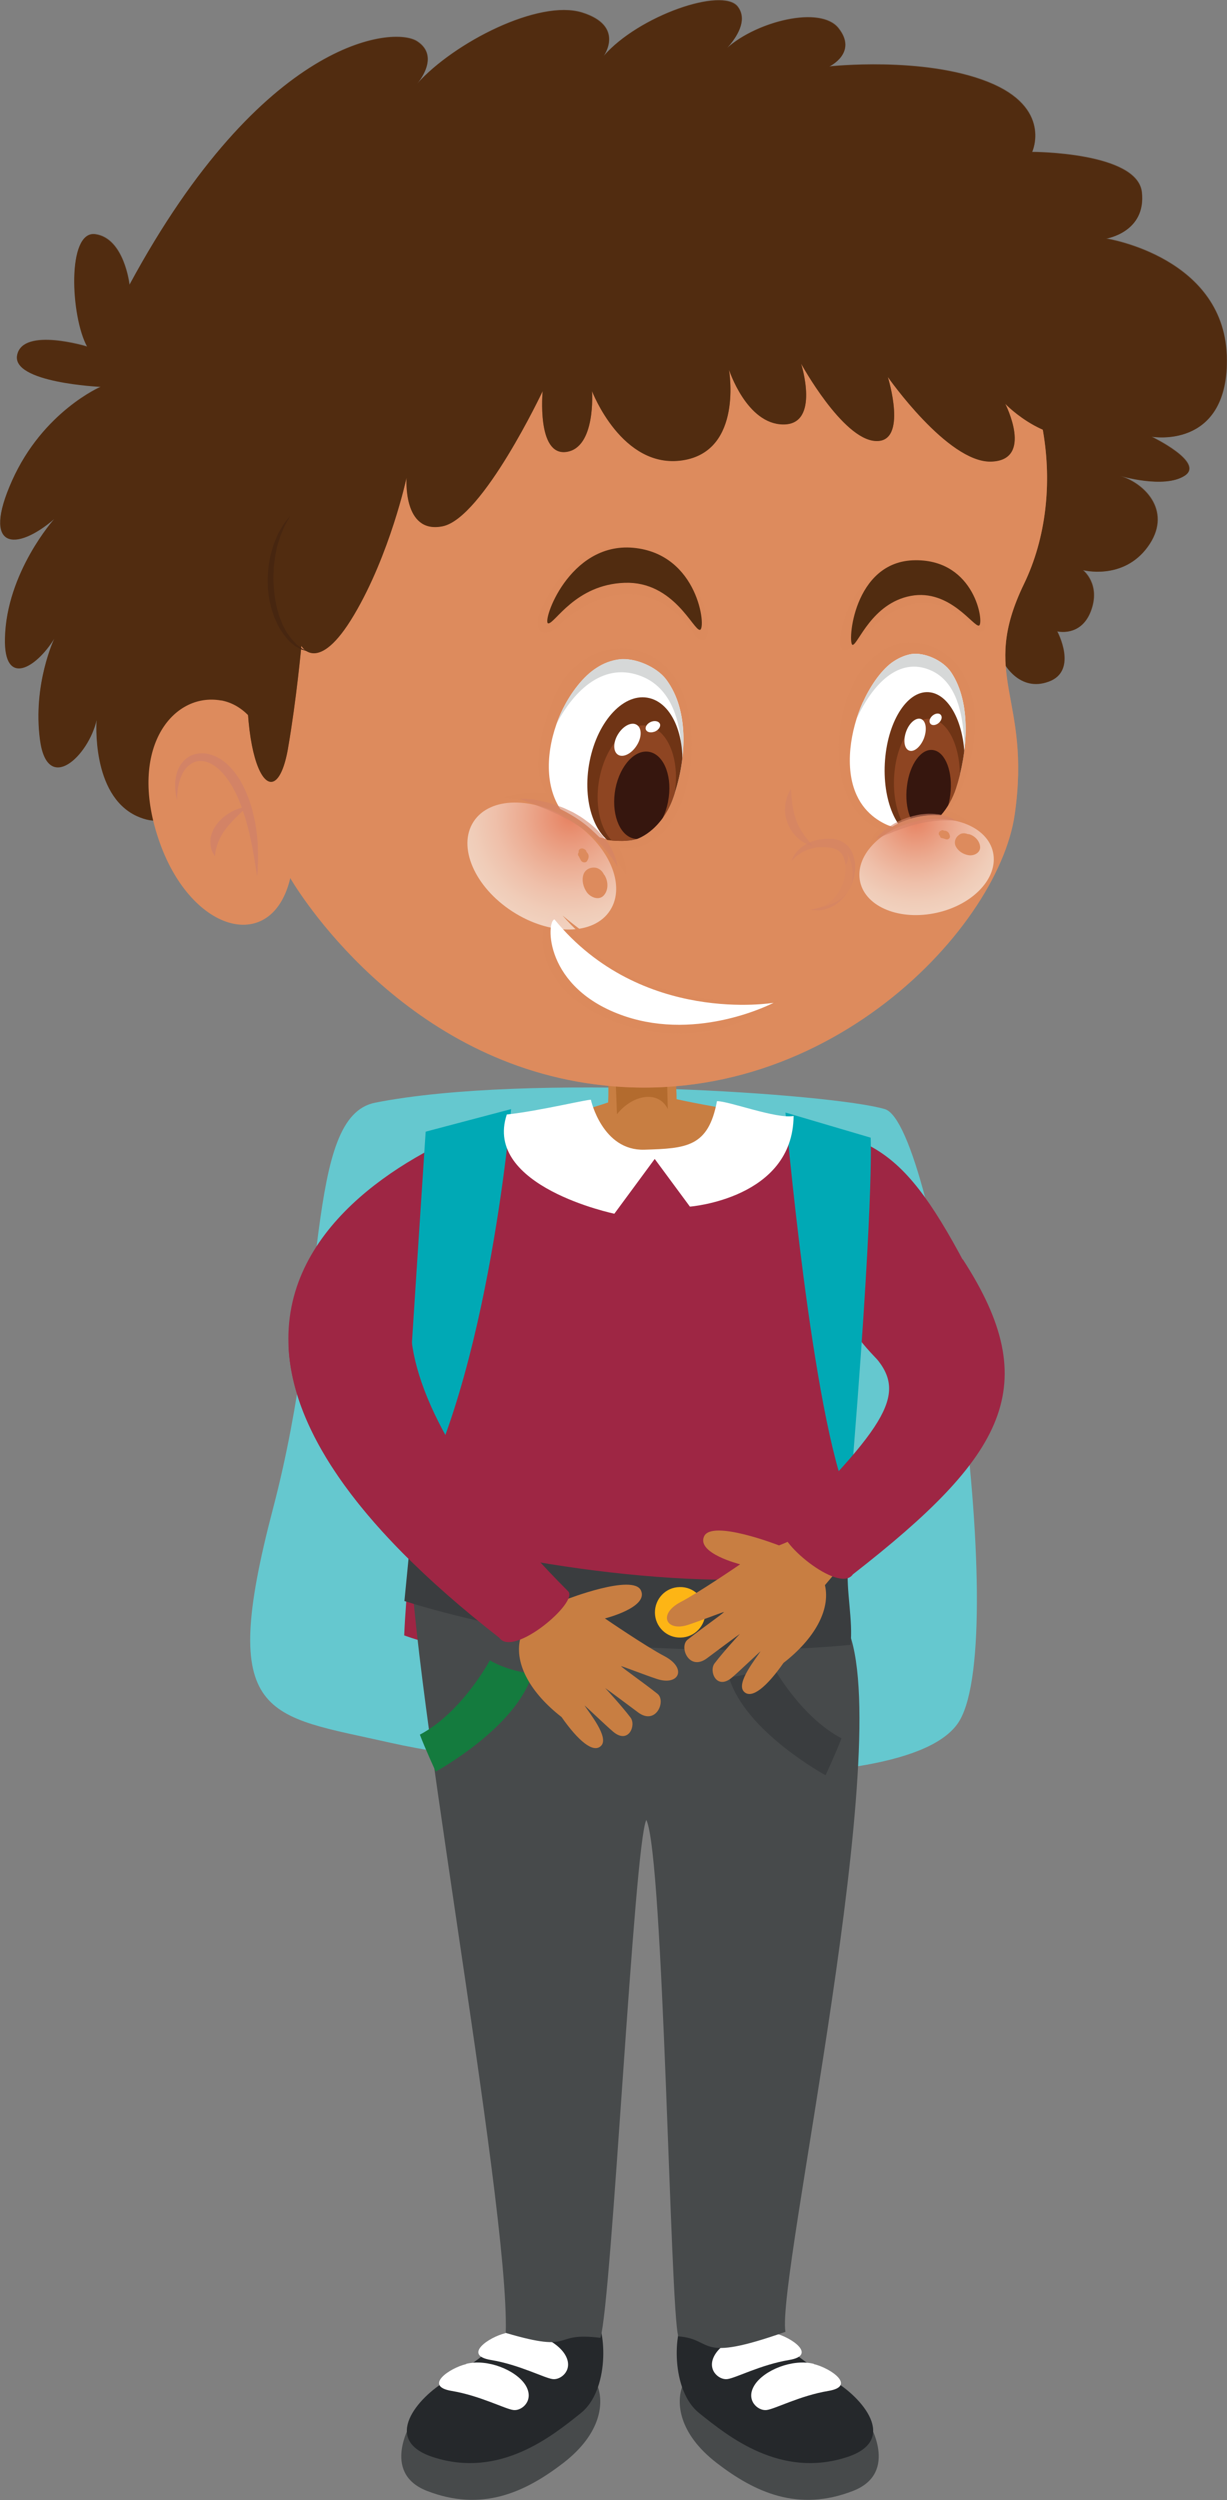 <?xml version="1.0" encoding="UTF-8"?>
<svg xmlns="http://www.w3.org/2000/svg" xmlns:xlink="http://www.w3.org/1999/xlink" viewBox="0 0 57.16 116.38">
  <rect x="0" y="0" width="57.16" height="116.38" fill="#808080" stroke="none"/>
  <defs>
    <style>
      .cls-1, .cls-2, .cls-3, .cls-4, .cls-5, .cls-6, .cls-7, .cls-8, .cls-9, .cls-10, .cls-11, .cls-12, .cls-13, .cls-14, .cls-15, .cls-16, .cls-17, .cls-18, .cls-19, .cls-20, .cls-21, .cls-22, .cls-23, .cls-24, .cls-25, .cls-26, .cls-27, .cls-28, .cls-29 {
        stroke-width: 0px;
      }

      .cls-1, .cls-8, .cls-9, .cls-10, .cls-13, .cls-22, .cls-30, .cls-27 {
        mix-blend-mode: multiply;
      }

      .cls-1, .cls-9, .cls-13, .cls-22 {
        opacity: .6;
      }

      .cls-1, .cls-27 {
        fill: #d38366;
      }

      .cls-2 {
        fill: #8e4522;
      }

      .cls-3 {
        fill: #3b7a3b;
      }

      .cls-31 {
        clip-path: url(#clippath);
      }

      .cls-4 {
        fill: none;
      }

      .cls-5 {
        fill: #3d2010;
      }

      .cls-6 {
        fill: #b36b2e;
      }

      .cls-7 {
        fill: #147b3e;
      }

      .cls-8, .cls-13, .cls-14, .cls-19 {
        fill: #dd8b5d;
      }

      .cls-8, .cls-30 {
        opacity: .5;
      }

      .cls-32 {
        clip-path: url(#clippath-1);
      }

      .cls-33 {
        clip-path: url(#clippath-3);
      }

      .cls-34 {
        clip-path: url(#clippath-2);
      }

      .cls-9 {
        fill: url(#radial-gradient);
      }

      .cls-10 {
        fill: #d6d8d8;
      }

      .cls-11 {
        fill: #fdb515;
      }

      .cls-12 {
        fill: #88a7c1;
      }

      .cls-15 {
        fill: #00a9b5;
      }

      .cls-35, .cls-17, .cls-19 {
        mix-blend-mode: screen;
      }

      .cls-16 {
        fill: #36160e;
      }

      .cls-17, .cls-18 {
        fill: #512c10;
      }

      .cls-20 {
        fill: #474a4b;
      }

      .cls-21 {
        fill: #25282b;
      }

      .cls-36 {
        isolation: isolate;
      }

      .cls-22 {
        fill: url(#radial-gradient-2);
      }

      .cls-23 {
        fill: #c87e42;
      }

      .cls-24 {
        fill: #9e2644;
      }

      .cls-25 {
        fill: #65c8cf;
      }

      .cls-26 {
        fill: #fff;
      }

      .cls-28 {
        fill: #6f3415;
      }

      .cls-29 {
        fill: #3a3d3f;
      }
    </style>
    <radialGradient id="radial-gradient" cx="-993.4" cy="9.1" fx="-993.4" fy="9.1" r="5.16" gradientTransform="translate(-962.98 -49.7) rotate(-175.46) scale(1 -1)" gradientUnits="userSpaceOnUse">
      <stop offset="0" stop-color="#ee7b64"/>
      <stop offset=".12" stop-color="#f08f7b"/>
      <stop offset=".42" stop-color="#f6bfb3"/>
      <stop offset=".67" stop-color="#fbe1dc"/>
      <stop offset=".88" stop-color="#fdf7f5"/>
      <stop offset="1" stop-color="#fff"/>
    </radialGradient>
    <clipPath id="clippath">
      <path class="cls-4" d="M26.25,32.94c-.66,1.31-.99,3.12-.3,4.46.02.04.11.21.13.25,1.49.74,1.74,1.36,2.02,1.42.52.1,1.28.12,1.66-.05.72-.32,1.29-1.04,1.57-1.8.63-1.72.83-4.09-.3-5.6-.45-.6-1.48-1.03-2.19-.93-.37.05-.72.18-1.04.39-.64.4-1.21,1.18-1.55,1.86Z"/>
    </clipPath>
    <radialGradient id="radial-gradient-2" cx="-1083.28" cy="-96.92" fx="-1083.28" fy="-96.92" r="4.37" gradientTransform="translate(-1010.41 -233.75) rotate(-160.41) scale(1 -1)" xlink:href="#radial-gradient"/>
    <clipPath id="clippath-1">
      <path class="cls-4" d="M40.19,32.7c-.57,1.28-.87,3.05-.28,4.32.43.94,1.23,1.33,1.65,1.47,0,0,.95-.64,2.27-.54.31-.35.55-.79.7-1.24.55-1.68.74-3.98-.22-5.41-.38-.57-1.26-.95-1.87-.85-.32.06-.62.2-.9.4-.55.41-1.04,1.17-1.34,1.84Z"/>
    </clipPath>
    <clipPath id="clippath-2">
      <rect class="cls-4" x="-1201.05" y="-192.16" width="992.13" height="313.24"/>
    </clipPath>
    <clipPath id="clippath-3">
      <rect class="cls-4" x="-1217.68" y="-98.15" width="1035.01" height="179.7"/>
    </clipPath>
  </defs>
  <g class="cls-36">
    <g id="Layer_1" data-name="Layer 1">
      <g>
        <g>
          <g>
            <path class="cls-25" d="M17.48,51.33c-3.29.65-2.16,8.99-4.76,18.89-2.6,9.89-.31,9.6,5.48,10.91,5.79,1.31,24.1,3.02,26.5-1.03,2.4-4.05-1.08-27.76-3.48-28.47-2.39-.71-16.63-1.7-23.74-.3Z"/>
            <g>
              <path class="cls-23" d="M34.9,88.75v20.89c-1.68.52-2.84-1.43-2.84-1.43v-19.36c.61-1.67,2.84-.1,2.84-.1Z"/>
              <g>
                <g>
                  <path class="cls-20" d="M31.8,111.05c-.3.76-.22,2.2,1.57,3.59,1.8,1.39,3.82,2.31,6.38,1.31,2.16-.85.71-3.19.71-3.19l-8.67-1.71Z"/>
                  <path class="cls-21" d="M31.9,107.89c-.51.56-.68,3.37.68,4.45,1.35,1.08,3.78,3.05,6.88,2.04,2.43-.79.69-2.8-.65-3.57-1.33-.77-3.92-2.95-3.92-2.95,0,0-.31,1.4-3,.02Z"/>
                  <path class="cls-12" d="M33.07,108.36c-.16-.11-.64-1.36-.42-1.78.43-.78,2.92-.81,3.04-.38.2.74-.44,1.89-.44,1.89,0,0-1.02.83-2.18.27Z"/>
                </g>
                <path class="cls-26" d="M36.08,108.6c-.98-.25-2.32.29-2.76.99-.44.7.16,1.21.56,1.16.4-.05,1.56-.67,2.88-.89,1.32-.22.11-1.06-.68-1.25Z"/>
                <path class="cls-26" d="M37.91,110.04c-.98-.25-2.32.29-2.76.99-.44.7.16,1.21.56,1.16.4-.05,1.56-.67,2.88-.89,1.32-.22.11-1.06-.68-1.25Z"/>
              </g>
            </g>
            <g>
              <path class="cls-23" d="M24.73,88.75v20.89c1.68.52,2.84-1.43,2.84-1.43v-19.36c-.61-1.67-2.84-.1-2.84-.1Z"/>
              <g>
                <g>
                  <path class="cls-20" d="M27.83,111.05c.3.76.22,2.2-1.57,3.59-1.8,1.39-3.82,2.31-6.38,1.31-2.16-.85-.71-3.19-.71-3.19l8.67-1.71Z"/>
                  <path class="cls-21" d="M27.73,107.89c.51.56.68,3.37-.68,4.45-1.35,1.08-3.78,3.05-6.88,2.04-2.43-.79-.69-2.8.65-3.57,1.33-.77,3.92-2.95,3.92-2.95,0,0,.31,1.4,3,.02Z"/>
                  <path class="cls-12" d="M26.56,108.36c.16-.11.64-1.36.42-1.78-.43-.78-2.92-.81-3.04-.38-.2.74.44,1.89.44,1.89,0,0,1.02.83,2.18.27Z"/>
                </g>
                <path class="cls-26" d="M23.55,108.6c.98-.25,2.32.29,2.76.99.44.7-.16,1.21-.56,1.16-.4-.05-1.55-.67-2.88-.89-1.32-.22-.11-1.06.68-1.25Z"/>
                <path class="cls-26" d="M21.72,110.04c.98-.25,2.32.29,2.76.99.43.7-.16,1.21-.56,1.16-.4-.05-1.56-.67-2.88-.89-1.32-.22-.11-1.06.68-1.25Z"/>
              </g>
            </g>
            <g>
              <path class="cls-23" d="M24.93,52.22s1.73-.33,3.4-.9c.09-1.73-.33-3.65-.33-3.65l3.15-.45s.37,2.82.37,3.95c2.32.5,4.27.72,4.27.72,0,0,1.12,5.67-4.9,6.22-2.11.19-5.38-1.97-5.96-5.9Z"/>
              <path class="cls-6" d="M31.03,47.94l-2.45.21s.14,2.91.16,3.72c.73-.92,1.94-1.13,2.37-.24-.05-1.62-.08-3.69-.08-3.69Z"/>
            </g>
            <path class="cls-24" d="M36.27,52.26c-1.22.29-5.96,3.48-11.55-.48-1.27-.09-23.78,7.07-1.46,24.46.65.94,1.64-4.65,3.21-2.16.16.25-6.86-11.64-6.66-11.41.11,4.33-.81,9.39-.98,13.46,0,0,7.52,2.82,19.91,2.12,0,0,.42-12.6,1.19-16.33-.65-.23,1.66,2.27,1.91,2.11.7-.44,3.09-.77,4.43-2.59-3.72-7.6-4.96-8.59-10-9.16Z"/>
            <g>
              <path class="cls-20" d="M36.59,108.55c-4.2,1.48-3.28.34-4.99.21-.38-1.13-.68-22.37-1.49-24.04-.57,1.08-1.61,22.41-2.14,24.11-2.35-.3-1.09.75-4.41-.23.19-6.11-4.85-32.74-4.41-37.25,4.73,1.53,15.36,4.95,20.31,4.42,2.36,5.12-3.3,30.29-2.87,32.78Z"/>
              <path class="cls-29" d="M29.1,76.62s-5.46-.58-10.26-2.09c.11-1.11.21-2.17.31-3.18,4.73,1.53,15.12,3.06,20.36,1.61-.11,1,.24,2.5.11,3.61-5.01.49-10.5.05-10.53.06Z"/>
              <path class="cls-7" d="M22.82,77.29s-1.3,2.43-3.26,3.46c.24.64.74,1.72.74,1.72,0,0,3.75-2.04,4.5-4.56-1.22-.13-1.98-.62-1.98-.62Z"/>
              <path class="cls-29" d="M35.94,77.46s1.3,2.43,3.26,3.46c-.24.64-.74,1.72-.74,1.72,0,0-3.75-2.03-4.5-4.56,1.22-.13,1.98-.62,1.98-.62Z"/>
              <path class="cls-11" d="M30.51,75.08c.01.65.55,1.17,1.2,1.15h0c.65-.01,1.16-.55,1.15-1.2h0c-.01-.65-.55-1.17-1.2-1.15h0c-.65.01-1.16.55-1.15,1.2h0Z"/>
            </g>
            <path class="cls-15" d="M19.83,52.68l3.98-1.05s-1.15,13.74-5.17,19.47c.62-9.8,1.19-18.42,1.19-18.42Z"/>
            <path class="cls-15" d="M36.59,51.78s1.23,14.21,2.98,18.13c1.17-13.99.99-16.95.99-16.95l-3.97-1.17Z"/>
            <path class="cls-23" d="M16.08,66.37s3.23,4.16,8.15,9.94c-.27,1.16.5,2.51,1.93,3.62.77,1.1,1.49,1.72,1.85,1.33.37-.4-.58-1.55-.78-1.87.05.03,1.02.96,1.33,1.22.72.61,1.09-.3.81-.66-.42-.55-1.12-1.31-1.18-1.37.07.04,1.25.92,1.53,1.13.84.63,1.32-.53.91-.86-.64-.51-1.62-1.19-1.7-1.29.06,0,1.07.4,1.68.6,1.01.33,1.42-.49.35-1.06-.85-.44-2.78-1.76-2.78-1.76,0,0,2.04-.51,1.68-1.3-.36-.8-3.49.42-3.49.42,0,0-6.15-2.21-6.41-7.86-.77.06-2.25-.1-3.88-.24Z"/>
          </g>
          <path class="cls-26" d="M33.4,51.26c-.4,2.14-1.42,2.2-3.38,2.26s-2.49-2.31-2.49-2.31c.17-.12-2.43.52-3.92.67-1.12,3.35,5.01,4.62,5.01,4.62l1.88-2.55,1.64,2.22s4.8-.37,4.83-4.22c-.79.15-3-.69-3.56-.69Z"/>
          <path class="cls-24" d="M13.44,62.65c.15,3.56,2.72,8.06,9.82,13.59.65.94,3.71-1.66,3.21-2.16-5.2-5.2-7.38-9.63-7.34-12.49l-5.68,1.06Z"/>
          <path class="cls-23" d="M46.58,63.85s-3.23,4.16-8.15,9.94c.27,1.16-.5,2.51-1.93,3.62-.77,1.1-1.49,1.72-1.85,1.33-.37-.4.58-1.55.78-1.87-.05.03-1.02.96-1.33,1.22-.72.61-1.09-.3-.81-.66.42-.55,1.12-1.31,1.18-1.37-.07.04-1.25.92-1.53,1.13-.84.63-1.32-.53-.91-.86.64-.51,1.62-1.19,1.7-1.29-.06,0-1.07.4-1.68.6-1.01.33-1.42-.49-.35-1.06.85-.44,2.78-1.76,2.78-1.76,0,0-2.04-.51-1.68-1.3.36-.8,3.49.42,3.49.42,0,0,6.15-2.21,6.41-7.86.77.06,2.25-.1,3.88-.24Z"/>
          <path class="cls-24" d="M44.85,58.62c3.83,5.9,1.98,9.14-5.12,14.67-.65.94-3.71-1.66-3.21-2.16,5.2-5.2,5.79-6.44,3.95-8.28l4.38-4.23Z"/>
        </g>
        <g>
          <g>
            <path class="cls-18" d="M49.24,29.39s1.09.28,1.56-.91c.5-1.28-.36-1.94-.36-1.94,0,0,1.87.5,3.02-1.08,1.15-1.58-.05-2.93-1.3-3.31,0,0,2.06.62,3.02,0,.96-.62-1.54-1.82-1.54-1.82,0,0,3.5.63,3.51-3.55,0-4.8-5.62-5.67-5.62-5.67,0,0,1.87-.29,1.66-2.16-.22-1.87-5.11-1.87-5.11-1.87,0,0,.96-2.06-2.06-3.26-3.02-1.2-7.39-.72-7.39-.72,0,0,1.34-.63.43-1.78-.91-1.15-4.27-.19-5.47,1.2,0,0,1.49-1.3.77-2.21-.72-.91-4.61.43-6.24,2.3,0,0,1.01-1.39-1.01-2.02-2.02-.62-5.95,1.39-7.68,3.31,0,0,1.11-1.25,0-1.97-1.1-.72-7.2-.14-13.4,11.33,0,0-.24-2.16-1.59-2.35-1.34-.19-1.15,3.84-.38,5.23,0,0-2.98-.91-3.26.38-.29,1.3,3.89,1.49,3.89,1.49,0,0-2.69,1.15-4.13,4.37-1.44,3.22.19,3.31,1.97,1.78,0,0-2.24,2.49-2.3,5.57-.05,2.26,1.44,1.39,2.3,0,0,0-1.01,2.11-.67,4.7.34,2.59,2.26.77,2.64-.91,0,0-.27,3.48,1.87,4.47,1.73.79,2.16-.86,2.16-.86,0,0,.02,3.25,1.94,3.53,2.45.36,2.81-1.51,2.81-1.51,0,0,3.17,6.41,17.57,4.25,14.4-2.16,15.92-12.53,15.92-12.53,0,0,.72,1.37,2.09.86,1.37-.5.39-2.33.39-2.33Z"/>
            <g class="cls-30">
              <path class="cls-18" d="M57.16,16.76c0-4.8-5.62-5.67-5.62-5.67,0,0,1.87-.29,1.66-2.16-.22-1.87-5.11-1.87-5.11-1.87,0,0,.96-2.06-2.06-3.26-3.02-1.2-7.39-.72-7.39-.72,0,0,1.34-.63.43-1.78-.85-1.07-3.82-.31-5.19.92.39-.43,1-1.28.49-1.93-.72-.91-4.61.43-6.24,2.3,0,0,1.01-1.39-1.01-2.02-2.02-.62-5.95,1.39-7.68,3.31,0,0,1.11-1.25,0-1.97-1.1-.72-7.2-.14-13.4,11.33,0,0-.24-2.16-1.59-2.35-1.34-.19-1.15,3.84-.38,5.23,0,0-2.98-.91-3.26.38-.29,1.3,3.89,1.49,3.89,1.49,0,0-2.69,1.15-4.13,4.37-1.44,3.22.19,3.31,1.97,1.78,0,0-2.24,2.49-2.3,5.57-.05,2.26,1.44,1.39,2.3,0,0,0-1.01,2.11-.67,4.7.34,2.59,2.26.77,2.64-.91,0,0-.27,3.48,1.87,4.47,1.73.79,2.16-.86,2.16-.86,0,0,.02,3.25,1.94,3.53,2.45.36,2.81-1.51,2.81-1.51,0,0,3.17,6.41,17.57,4.25,14.4-2.16,15.92-12.53,15.92-12.53,0,0,.72,1.37,2.09.86,1.37-.5.39-2.33.39-2.33,0,0,1.09.28,1.56-.91.5-1.28-.36-1.94-.36-1.94,0,0,1.87.5,3.02-1.08,1.15-1.58-.05-2.93-1.3-3.31,0,0,2.06.62,3.02,0,.96-.62-1.54-1.82-1.54-1.82,0,0,3.5.63,3.51-3.55ZM53.25,17.93c-2.76-2.09-5.16-2.08-5.16-2.08,2.09.48,3.95,2.59,1.82,2.78-2.12.2-4.93-3.89-4.93-3.89,0,0,.37,1.92-1.45,2.02-1.82.1-3.41-3.22-3.41-3.22,0,0,.67,2.16-.77,2.64-1.44.48-3.41-2.64-3.41-2.64,0,0,.72,2.83-.58,2.98-1.3.14-2.66-2.3-2.66-2.3,0,0,1.08,3.5-1.51,3.98-2.59.48-3.38-3.65-3.38-3.65,0,0,.21,1.92-1.42,2.11-1.63.19-1.14-2.81-1.14-2.81,0,0-2.6,6.12-4.33,6.62-1.73.5-2.16-2.25-2.16-2.25,0,0-.85,7.4-2.67,8.23-1.82.83-2.56-4.02-2.56-4.02,0,0-2.38,3.49-4.81,2.1-2.43-1.39-.34-5.22-.34-5.22-1.68,1.75-5.86,3.25-5.19,1.21.67-2.04,3.13-3.07,3.13-3.07-1.44.19-4.52.07-4.43-.9.07-.73,3.13-.15,3.13-.15-1.19-.83-1.55-3.93-.29-4.21,1.26-.28,1.19,2.81,1.19,2.81C9.24,7.34,16.49.97,18.46,2.6c1.04.86.05,3.22.05,3.22,2.64-3.84,6.67-4.66,8.31-4.13,1.63.53,1.03,2.21,1.03,2.21.7-1.73,3.76-3.51,5.16-2.74,1.4.77,0,2.88,0,2.88,1.44-2.06,4.56-3.25,4.99-1.82.44,1.42-1.73,2.78-1.73,2.78,4.95-2.3,9.65-1.58,10.56.43.91,2.01-1.49,3.46-1.49,3.46,3.43-2.02,6.73-1.15,6.74.25,0,1.4-2.76,2.23-2.76,2.23,0,0,4.93-.18,6.84,3.31,1.7,3.11-.87,4.79-2.92,3.24Z"/>
            </g>
            <path class="cls-14" d="M13.52,40.87s4.51,7.9,13.37,9.48c11.04,1.97,19.59-6.96,20.38-12.43.79-5.47-1.66-6.41.43-10.73,2.09-4.32,1.02-10.17-2.16-13.18-7.92-7.49-20.67-5.28-26.43,1.44-7.35,8.57-6.7,15.7-6.2,20.8,0,0-.5-3.37-2.73-3.66-2.23-.29-4.25,2.38-2.74,6.63,1.51,4.25,5.25,5.19,6.08,1.66Z"/>
            <g class="cls-30">
              <path class="cls-14" d="M45.54,14c-7.92-7.49-20.67-5.28-26.43,1.44-7.35,8.57-6.7,15.7-6.2,20.8,0,0-.48-3.24-2.61-3.64.1.12.18.27.21.47.12.74-.25,1.19-.93,1.46-1.77.68-2.06,2.55-.93,4.02.46.6,1.42,1.34,1.5,2.14.05.49-.08,1.29-.66,1.46-.05.01-.1.02-.15.03,1.65,1.43,3.61,1.12,4.18-1.31,0,0,4.51,7.9,13.37,9.48,11.04,1.97,19.59-6.96,20.38-12.43.79-5.47-1.66-6.41.43-10.73,2.09-4.32,1.02-10.17-2.16-13.18ZM11.38,40.5c-.15.14-.38.13-.55.02-.23-.15-.45-.4-.48-.68-.01-.08-.01-.16,0-.24,0-.02-.02-.04-.01-.06.07-.32.19-.94.63-.88.48.07.56.78.58,1.15.01.22.02.53-.16.69ZM46.74,32.94c.63,4.11,1.3,9.98-9.44,15.61-10.15,5.32-19.61-3.29-20.96-10.5-1.1-5.91,1.31-10.87,3.48-11.47,1.94-.53,3.85-.99,4.92-5.21,0,0,.1,1.44,1.27,1.25,1.18-.19,1.82-2.3,1.82-2.3,0,0,1.81,2.59,3.99,2.45,2.18-.14,2.61-3.03,2.61-3.03,0,0,.65,1.15,2.3.81,1.64-.33,1.26-1.63,1.26-1.63,0,0,1.01,2.79,2.78,2.59,1.77-.19,1.61-2.02,1.61-2.02,0,0,1.17,2.73,3.03,3.12,1.83.38,1.71-1.13,2.64-.31.91.8-.59,3.87-1.02,5.09-.43,1.22-.88,1.82-.31,5.54Z"/>
            </g>
            <path class="cls-18" d="M13.42,34.82c.39-2.24.62-4.75.62-4.75,0,0,.77,1.39,2.45-1.44,1.68-2.83,2.45-6.39,2.45-6.39,0,0-.19,2.64,1.68,2.26,1.87-.38,4.66-6.29,4.66-6.29,0,0-.29,3.02,1.1,2.83,1.39-.19,1.2-2.83,1.2-2.83,0,0,1.39,3.65,4.22,3.22,2.83-.43,2.16-4.22,2.16-4.22,0,0,.82,2.55,2.54,2.55s.82-2.83.82-2.83c0,0,1.92,3.51,3.46,3.6,1.54.1.58-2.98.58-2.98,0,0,2.78,3.98,4.8,3.94,2.02-.05.67-2.69.67-2.69,0,0,2.11,2.21,4.32,1.34,2.21-.86.19-4.32-3.07-4.27,0,0,1.63-1.82.24-3.7-1.39-1.87-5.09-1.06-5.09-1.06,0,0,.19-2.16-2.02-3.27-2.21-1.1-5.47.38-5.47.38,0,0-.97-2.93-3.99-2.78-3.02.14-2.97,2.59-2.97,2.59,0,0-1.63-1.78-3.6-.67-1.97,1.1-2.16,3.36-2.16,3.36,0,0-2.02-1.54-3.55-.19-1.54,1.34-1.35,3.79-1.35,3.79,0,0-3.6-1.49-4.83,1.14-1.3,2.77.34,4.33.34,4.33,0,0-2.4.29-2.16,2.64,0,0-1.32-.05-1.78,1.82-.63,2.54,2,4.67,2,4.67-.77,6.75,1.11,9.47,1.73,5.91Z"/>
            <path class="cls-5" d="M13.52,24.01s-.05.1-.15.27c-.05.09-.11.19-.16.32-.05.13-.12.26-.17.42-.04.16-.12.33-.15.51-.04.19-.08.38-.1.59-.01.1-.03.21-.04.31,0,.11,0,.21-.01.32-.01.22,0,.44.02.65.02.22.04.44.09.65.03.21.1.41.15.61.03.1.08.19.11.28.03.09.07.18.12.26.04.08.08.17.13.24.05.07.1.14.15.21.04.07.1.12.15.18.05.05.1.11.14.16.11.08.2.16.28.21.17.08.28.13.28.13,0,0-.11-.03-.3-.09-.09-.04-.2-.1-.32-.17-.11-.09-.24-.18-.35-.32-.06-.07-.11-.14-.17-.21-.06-.08-.1-.16-.16-.24-.11-.16-.19-.36-.28-.56-.07-.21-.15-.42-.19-.64-.06-.22-.08-.45-.11-.68,0-.23-.02-.46,0-.69.01-.23.04-.45.08-.66.03-.22.1-.41.15-.6.05-.19.14-.36.2-.52.06-.16.16-.29.22-.41.07-.12.14-.22.2-.29.12-.16.19-.24.19-.24Z"/>
            <g class="cls-30">
              <path class="cls-18" d="M49.63,16.1c-.81-.22-1.37-.25-1.51-.25-.01,0-.03,0-.04,0,2.09.48,3.95,2.59,1.82,2.78-2.12.2-4.93-3.89-4.93-3.89,0,0,.37,1.92-1.45,2.02-1.82.1-3.41-3.22-3.41-3.22,0,0,.67,2.16-.77,2.64-1.44.48-3.41-2.64-3.41-2.64,0,0,.72,2.83-.58,2.98-1.3.14-2.66-2.3-2.66-2.3,0,0,1.08,3.5-1.51,3.98-2.59.48-3.38-3.65-3.38-3.65,0,0,.21,1.92-1.42,2.11-1.63.19-1.14-2.81-1.14-2.81,0,0-2.6,6.12-4.33,6.62-1.73.5-2.16-2.25-2.16-2.25,0,0-.96,7.19-2.67,8.23-2.6,1.59-2.56-4.02-2.56-4.02,0,0-1.83,2.69-3.92,2.41-.13,2.27,2.09,4.06,2.09,4.06-.77,6.75,1.11,9.47,1.73,5.91.39-2.24.62-4.75.62-4.75,0,0,.77,1.39,2.45-1.44,1.68-2.83,2.45-6.39,2.45-6.39,0,0-.19,2.64,1.68,2.26,1.87-.38,4.66-6.29,4.66-6.29,0,0-.29,3.02,1.1,2.83,1.39-.19,1.2-2.83,1.2-2.83,0,0,1.39,3.65,4.22,3.22,2.83-.43,2.16-4.22,2.16-4.22,0,0,.82,2.55,2.54,2.55s.82-2.83.82-2.83c0,0,1.92,3.51,3.46,3.6,1.54.1.58-2.98.58-2.98,0,0,2.78,3.98,4.8,3.94,2.02-.05.67-2.69.67-2.69,0,0,2.11,2.21,4.32,1.34,1.83-.72.76-3.21-1.52-4.02Z"/>
            </g>
            <path class="cls-8" d="M36.29,46.58s-2.85,2.34-6.81,1.25c-4.97-1.37-4.49-5.04-3.72-5.35.41-.17,1.31,2.19,4.39,3.3,3.35,1.21,6.14.8,6.14.8Z"/>
            <path class="cls-8" d="M25.24,28.3c-.48,1.05.03,1.62,1,.65.97-.97,3.9-2.56,6.06.51.93,1.33,1.1-1.47-.63-2.92-1.72-1.44-4.69-2.06-6.43,1.76Z"/>
            <path class="cls-8" d="M39.4,28.62c-.38,1.01-.47,2.25.46,1.34.93-.9,2.93-3.25,5.34-.85,1.09,1.08.91-1.1-.74-2.45-1.65-1.34-4.2-.35-5.07,1.95Z"/>
            <g>
              <g>
                <path class="cls-8" d="M29.2,40.81s-1.66-3.42-5.83-3.68c0,0,1.12-.34,2.08-.2-.22-.42-.85-1.43.35-4.45,1.16-2.91,4.83-3.09,5.97-.3,1.14,2.78.07,7.73-2.94,7.27,0,0,.36.53.36,1.37Z"/>
                <path class="cls-9" d="M22.06,38.25c-.76,1.17.05,3.04,1.81,4.18,1.76,1.14,3.8,1.12,4.55-.05.76-1.17-.05-3.04-1.81-4.18-1.76-1.14-3.79-1.12-4.55.05ZM27.81,40.41c.15.05.26.16.33.31.02.01.03.03.04.05.17.3.16.7-.07.93-.22.22-.59.08-.77-.16-.17-.24-.25-.56-.16-.83.08-.25.37-.38.64-.3ZM27.23,39.53s.06.04.08.08c0,.01,0,.02.01.04.03.04.06.07.08.11.05.12.01.22-.05.32-.06.1-.23.08-.29-.03-.03-.06-.07-.12-.09-.18-.07-.07-.05-.14-.01-.2-.04-.14.14-.23.26-.14Z"/>
                <g class="cls-31">
                  <path class="cls-26" d="M26.25,32.94c-.66,1.31-.99,3.12-.3,4.46.34.67.92,1.18,1.59,1.45.55.22,1.64.43,2.22.17.72-.32,1.29-1.04,1.57-1.79.63-1.72.84-4.09-.3-5.6-.45-.6-1.48-1.03-2.19-.93-.37.05-.72.18-1.04.39-.64.4-1.21,1.18-1.55,1.86Z"/>
                  <path class="cls-10" d="M31.73,34.64c-.1-1.31-.57-2.63-1.8-3.14-1.76-.73-3.17.6-4,2.19.09-.26.2-.52.32-.75.34-.68.91-1.46,1.55-1.86.32-.21.67-.34,1.04-.39.71-.09,1.74.34,2.19.93.76,1.02.92,2.43.74,3.77,0-.26-.02-.52-.04-.75Z"/>
                  <g>
                    <g>
                      <path class="cls-28" d="M31.69,36.49c-.38,1.91-1.63,3.22-2.8,2.93-1.16-.29-1.8-2.08-1.42-3.99.38-1.91,1.63-3.22,2.79-2.93,1.17.29,1.8,2.08,1.42,3.99Z"/>
                      <path class="cls-2" d="M31.4,37.08c-.31,1.57-1.34,2.65-2.3,2.41-.96-.24-1.48-1.71-1.17-3.28.31-1.57,1.34-2.65,2.3-2.41.96.24,1.48,1.71,1.17,3.28Z"/>
                      <path class="cls-16" d="M31.12,37.33c-.22,1.11-.95,1.87-1.62,1.7-.67-.17-1.04-1.21-.83-2.32.22-1.11.95-1.87,1.62-1.7.68.17,1.05,1.21.83,2.31Z"/>
                      <path class="cls-26" d="M29.67,34.69c-.24.39-.63.59-.87.45-.24-.14-.25-.57-.01-.96.24-.39.63-.59.87-.44.24.14.25.57.01.95Z"/>
                    </g>
                    <path class="cls-26" d="M30.46,34.07c-.18.06-.35,0-.38-.13-.03-.13.1-.29.28-.35.18-.06.36,0,.39.13.03.13-.1.29-.28.35Z"/>
                  </g>
                </g>
                <path class="cls-1" d="M28.77,40.38s-.04-.08-.12-.22c-.04-.07-.09-.15-.16-.24-.06-.09-.14-.18-.22-.29-.09-.1-.18-.21-.29-.32-.1-.11-.22-.21-.34-.33-.12-.11-.26-.21-.39-.32-.14-.1-.28-.21-.43-.29-.15-.09-.29-.19-.45-.26-.16-.07-.3-.17-.46-.23-.15-.07-.3-.14-.44-.2-.14-.05-.28-.11-.4-.16-.25-.11-.47-.17-.62-.24-.15-.06-.24-.1-.24-.1,0,0,.09,0,.25.01.08,0,.18.02.29.02.11,0,.24.02.37.06.14.03.28.06.44.1.15.04.31.1.48.16.17.05.33.13.5.21.17.07.33.18.49.27.16.1.31.22.46.33.14.12.28.24.4.37.12.13.23.26.33.39.1.13.17.26.25.38.13.25.21.47.25.63.04.16.04.25.04.25Z"/>
              </g>
              <g>
                <path class="cls-8" d="M45.21,38.41s-2.41-.87-4.73,1.11c0,0,.06-.55.47-.94,0,0-1.88-.56-1.88-3.68s1.71-5.28,3.76-4.95c1.98.32,3.01,2.41,2.44,5.15-.46,2.19-1.13,2.65-1.13,2.65,0,0,.71.17,1.07.65Z"/>
                <path class="cls-22" d="M40.07,41.05c.26,1.18,1.86,1.82,3.57,1.44,1.71-.38,2.88-1.64,2.62-2.82-.26-1.18-1.86-1.82-3.57-1.44-1.71.38-2.88,1.64-2.62,2.82ZM44.71,38.84c.12-.07.25-.06.38-.01.02,0,.03,0,.05,0,.28.08.51.33.52.61,0,.27-.3.41-.54.37-.25-.04-.48-.19-.59-.4-.11-.2-.02-.46.19-.57ZM43.85,38.65s.06-.01.09,0c.01,0,.02.01.03.02.04,0,.08,0,.12.02.1.04.14.13.16.22.03.1-.08.19-.18.16-.05-.02-.11-.03-.16-.05-.08,0-.12-.05-.12-.11-.11-.06-.06-.23.07-.24Z"/>
                <g class="cls-32">
                  <path class="cls-26" d="M40.19,32.7c-.57,1.28-.87,3.05-.28,4.32.29.64.78,1.12,1.36,1.36.48.2,1.41.37,1.9.1.62-.33,1.11-1.04,1.36-1.78.55-1.68.74-3.97-.22-5.41-.38-.57-1.26-.95-1.87-.85-.32.06-.62.2-.9.4-.55.41-1.04,1.17-1.34,1.84Z"/>
                  <path class="cls-10" d="M44.89,34.2c-.08-1.26-.47-2.53-1.52-2.99-1.51-.67-2.73.67-3.45,2.22.08-.26.17-.51.28-.74.3-.67.79-1.43,1.34-1.84.28-.21.58-.35.9-.4.61-.11,1.49.28,1.87.85.65.97.77,2.33.62,3.63,0-.25-.02-.5-.03-.73Z"/>
                  <g>
                    <g>
                      <path class="cls-28" d="M44.92,35.91c-.15,1.88-1.09,3.29-2.11,3.14-1.02-.15-1.73-1.8-1.58-3.68.15-1.88,1.09-3.29,2.11-3.14,1.02.15,1.73,1.8,1.58,3.68Z"/>
                      <path class="cls-2" d="M44.7,36.5c-.12,1.55-.9,2.71-1.74,2.58-.84-.12-1.42-1.48-1.3-3.03.12-1.55.9-2.71,1.74-2.58.84.12,1.42,1.48,1.3,3.03Z"/>
                      <path class="cls-16" d="M43.49,34.92c-.56-.11-1.12.65-1.24,1.68-.13,1.04.22,1.97.78,2.07.56.11,1.12-.65,1.24-1.68.13-1.04-.22-1.97-.78-2.07Z"/>
                      <path class="cls-26" d="M43.03,34.4c-.17.4-.48.64-.7.53-.22-.11-.26-.52-.1-.92s.48-.64.7-.53c.22.11.26.52.1.92Z"/>
                    </g>
                    <path class="cls-26" d="M43.65,33.71c-.15.08-.3.05-.34-.08-.04-.12.06-.29.21-.37.15-.08.3-.05.34.08.04.12-.06.29-.21.37Z"/>
                  </g>
                </g>
                <path class="cls-1" d="M44.51,38.2s-.07,0-.17-.01c-.11,0-.26,0-.44,0-.09,0-.19.01-.29.02-.1,0-.21.03-.32.04-.22.03-.45.08-.67.14-.11.03-.23.06-.34.1-.11.04-.22.07-.33.11-.1.04-.21.08-.3.11-.09.04-.19.08-.27.11-.17.06-.31.13-.42.17-.1.04-.16.06-.16.06,0,0,.04-.05.12-.13.08-.08.18-.2.34-.31.07-.06.16-.12.25-.18.09-.06.19-.12.3-.17.11-.06.22-.11.34-.15.12-.05.24-.08.37-.12.13-.03.25-.06.38-.08.13-.01.25-.03.37-.03.12,0,.24,0,.35.02.11,0,.22.03.31.05.19.05.34.11.44.16.1.05.15.09.15.09Z"/>
              </g>
              <g>
                <path class="cls-1" d="M37.87,39.37s-.21-.02-.47-.18c-.07-.04-.13-.09-.2-.15-.07-.06-.14-.12-.2-.2-.13-.15-.24-.34-.31-.53-.04-.1-.06-.2-.09-.3-.02-.1-.02-.2-.03-.3,0-.1.01-.19.02-.28,0-.09.03-.17.05-.24.03-.15.1-.26.13-.34.04-.08.07-.12.07-.12,0,0,0,.05.02.14.01.09,0,.21.03.35.01.07.01.14.02.22.01.08.03.16.04.24.02.08.04.16.06.25.03.08.05.17.08.25.06.16.13.32.22.46.08.14.17.27.26.38.17.22.31.37.31.37Z"/>
                <path class="cls-1" d="M36.88,40.08s0-.03.02-.07c.02-.05.05-.12.1-.2.1-.16.3-.38.6-.54.15-.08.33-.14.53-.18.2-.04.39-.05.63-.04.05,0,.09,0,.16.02.06.02.13.03.19.06.12.04.23.12.33.2.2.18.31.42.36.66.1.49-.01.96-.21,1.35-.2.39-.49.69-.8.85-.15.08-.3.13-.44.16-.13.03-.25.03-.35.02-.19,0-.3-.05-.3-.04,0,0,.03,0,.08,0,.05,0,.12-.01.21-.03.09-.02.2-.05.31-.09.12-.05.24-.12.35-.21.24-.18.45-.46.59-.8.07-.17.12-.35.14-.54.02-.19.02-.38-.02-.56-.04-.17-.11-.34-.23-.44-.06-.05-.12-.1-.2-.13-.04-.02-.07-.02-.1-.04-.03-.01-.1-.02-.14-.03-.07,0-.18-.02-.26-.02-.09,0-.18,0-.26,0-.17,0-.33.05-.47.09-.28.09-.5.24-.64.36-.14.12-.2.21-.2.21Z"/>
              </g>
              <path class="cls-13" d="M39.39,39.57c.45.64-.44,1.57-2.27,1.11-1.83-.46-.32,2.09,1.48,1.46,1.8-.63.93-2.43.79-2.57Z"/>
              <g class="cls-35">
                <path class="cls-14" d="M38.1,39.61c-.18.14-.22.35-.07.52.14.16.37.21.58.22.33.02.67-.51.35-.75-.22-.16-.63-.16-.85,0Z"/>
              </g>
              <path class="cls-18" d="M45.61,29.12c.24-.1-.17-3.06-2.96-3.04-2.93.01-3.18,3.95-2.93,3.94.25-.01.89-1.94,2.71-2.28,1.82-.34,2.94,1.48,3.18,1.38Z"/>
              <path class="cls-18" d="M32.61,29.32c.3-.06-.07-3.54-3.11-3.82-3.01-.27-4.27,3.49-3.96,3.52.31.02,1.26-1.81,3.56-1.89,2.3-.08,3.21,2.25,3.51,2.19Z"/>
              <path class="cls-19" d="M36.15,46.22s-4.7.79-9.94-3.6c0,0,3.89,4.82,9.94,3.6Z"/>
              <path class="cls-26" d="M25.83,42.8c-.38.07-.52,3.21,3.26,4.5,3.5,1.19,6.95-.62,6.95-.62,0,0-6.16,1.06-10.21-3.88Z"/>
            </g>
            <path class="cls-27" d="M12,40.43c.01-.12.02-.27.02-.45s0-.37-.01-.58c0-.21-.03-.44-.06-.69-.03-.24-.07-.5-.14-.76-.06-.26-.13-.54-.24-.81-.1-.27-.23-.54-.38-.81-.16-.26-.35-.51-.58-.73-.23-.22-.52-.4-.86-.49-.33-.09-.71-.04-.97.13-.26.16-.4.39-.49.6-.09.21-.11.41-.13.59,0,.18,0,.33.02.45,0,.13.04.22.05.28.02.07.02.1.02.1,0,0,0-.04,0-.1,0-.06,0-.16.02-.28,0-.12.03-.27.07-.43.04-.16.1-.34.2-.51.1-.17.25-.33.44-.43.19-.1.43-.11.65-.04.23.07.45.23.64.41.19.19.35.41.5.65.14.24.27.48.37.74.04.11.09.22.13.33-.08.02-.18.05-.28.09-.14.06-.3.14-.46.26-.16.11-.3.25-.43.41-.05.09-.12.17-.16.26-.04.09-.08.18-.1.27-.03.09-.04.18-.04.27,0,.09,0,.17.02.24.01.08.03.14.05.2.02.05.05.1.07.14.04.07.07.12.07.12,0,0,.01-.05.02-.13,0-.04.01-.09.02-.15.01-.05.03-.11.05-.17,0-.06.04-.12.06-.19.02-.07.06-.13.09-.2.03-.07.08-.14.11-.21.04-.07.09-.13.14-.2.2-.27.45-.52.65-.71.06-.06.12-.11.16-.16.03.1.07.19.1.29.08.25.14.5.2.73.05.23.1.46.14.66.08.41.13.76.17,1.01.04.25.06.38.06.38,0,0,.01-.14.03-.39Z"/>
          </g>
          <g>
            <path class="cls-17" d="M6.92,14.93s.02-.07.06-.2c.04-.13.1-.33.19-.57.17-.49.44-1.19.83-2,.19-.4.41-.84.67-1.28.25-.45.53-.92.84-1.38.31-.47.64-.95,1.01-1.41.37-.47.75-.93,1.16-1.37.41-.44.84-.87,1.28-1.26.44-.4.91-.76,1.38-1.09.47-.33.96-.61,1.45-.81.5-.2,1.02-.36,1.56-.25.26.05.52.22.66.43.14.21.18.44.2.63.03.39-.04.71-.11.97-.07.26-.14.45-.19.58-.05.13-.08.2-.08.2,0,0,.01-.07.03-.21.02-.14.04-.34.07-.6.02-.25.02-.57-.05-.89-.04-.16-.1-.32-.21-.43-.1-.11-.24-.18-.41-.19-.35-.03-.78.13-1.2.35-.42.22-.85.52-1.28.84-.43.33-.84.7-1.26,1.09-.42.39-.82.8-1.21,1.23-.4.42-.78.86-1.14,1.31-.36.45-.72.89-1.04,1.33-.32.44-.64.87-.92,1.29-.28.42-.55.81-.78,1.18-.47.74-.85,1.38-1.11,1.83-.26.45-.41.71-.41.71Z"/>
            <path class="cls-17" d="M18.37,6.92s.02-.04.07-.12c.05-.07.1-.19.2-.32.18-.28.45-.66.82-1.08.18-.21.39-.43.63-.66.23-.22.48-.45.76-.67.28-.22.56-.45.87-.65.3-.21.63-.41.95-.6.33-.18.67-.35,1.02-.49.34-.15.7-.26,1.05-.35.35-.09.7-.14,1.05-.12.34,0,.68.09.95.26.06.05.13.09.18.14.05.06.1.11.15.16.07.12.15.23.17.35.04.11.06.22.07.33.02.1.01.19.01.28,0,.17-.03.29-.04.38-.01.09-.02.13-.02.13,0,0,0-.05,0-.13,0-.09,0-.21-.04-.37-.01-.08-.02-.16-.06-.25-.03-.09-.06-.18-.11-.27-.09-.18-.25-.36-.47-.46-.22-.1-.49-.13-.78-.12-.29.01-.6.09-.92.18-.32.09-.64.23-.96.37-.32.14-.64.31-.96.48-.32.18-.63.36-.93.56-.3.19-.59.39-.87.59-.28.2-.54.4-.78.59-.24.2-.47.39-.68.57-.2.18-.39.35-.55.51-.16.15-.3.29-.41.41-.22.24-.35.37-.35.37Z"/>
            <path class="cls-17" d="M28.14,3.89s.28-.44.83-.98c.14-.14.29-.28.46-.42.17-.14.36-.29.56-.42.21-.13.43-.27.67-.37.24-.11.5-.19.78-.25.14-.02.28-.03.43-.03.15.02.29.02.44.06l.09.02.11.04c.08.03.14.07.21.11.13.09.25.22.32.36.15.3.12.59.07.82-.05.24-.14.44-.23.61-.18.35-.38.61-.52.78-.15.17-.24.26-.24.26,0,0,.06-.12.14-.32.09-.2.21-.5.31-.85.05-.17.1-.37.11-.56.02-.19,0-.39-.09-.51-.04-.06-.1-.11-.17-.15-.04-.02-.08-.04-.12-.05l-.06-.02-.09-.02c-.09-.02-.2-.02-.31-.03-.11.01-.22.02-.33.04-.22.04-.44.11-.66.19-.22.09-.43.19-.63.3-.2.11-.39.22-.58.33-.18.12-.35.22-.5.33-.31.21-.57.39-.75.52-.18.13-.29.2-.29.2Z"/>
            <path class="cls-17" d="M28.14,13.88s.06.12.15.33c.1.21.24.51.42.86.18.35.4.75.67,1.13.13.19.29.38.46.54.17.16.36.3.56.38.1.05.2.07.3.09.05,0,.1,0,.15,0h.08s.04-.01.04-.01h.02s0,0,0,0c-.01,0,.03,0-.02,0h0s.01,0,.01,0l.19-.05s.07-.01.09-.02l.06-.03s.08-.03.12-.06l.12-.09c.14-.14.28-.3.35-.49.09-.19.14-.38.19-.57.08-.37.11-.7.12-.93.01-.23.01-.37.01-.37,0,0,.05.13.1.36.05.23.11.57.1.98-.01.21-.03.44-.11.68-.07.24-.2.49-.41.71l-.17.15c-.06.05-.14.09-.21.13l-.11.06s-.06.02-.09.03l-.19.05h-.01s0,0,0,0h-.03s0,0,0,0h-.03s-.06.01-.06.01h-.12c-.08.01-.16.02-.24,0-.16-.02-.32-.05-.46-.12-.29-.13-.53-.32-.73-.52-.2-.21-.35-.43-.49-.66-.27-.45-.44-.9-.56-1.28-.24-.78-.26-1.32-.26-1.32Z"/>
            <path class="cls-17" d="M18.07,16.04s.11.83.08,2.09c0,.63-.05,1.36-.16,2.14-.11.78-.27,1.61-.55,2.42-.14.4-.32.8-.53,1.17-.22.37-.5.72-.83.98-.17.14-.34.25-.55.34-.2.08-.46.12-.68.04-.23-.07-.39-.23-.5-.39-.11-.16-.18-.32-.24-.47-.11-.31-.16-.6-.2-.86-.04-.26-.05-.48-.05-.66-.01-.37,0-.58,0-.58,0,0,.03.21.1.56.08.35.18.87.44,1.41.13.26.33.53.56.59.23.06.54-.12.8-.36.27-.24.49-.54.67-.88.19-.34.34-.71.47-1.09.27-.76.44-1.56.59-2.32.14-.76.25-1.47.33-2.09.16-1.23.25-2.06.25-2.06Z"/>
            <path class="cls-17" d="M24.75,13.16s-.15.74-.55,1.8c-.1.26-.21.55-.35.85-.14.3-.28.61-.46.92-.35.62-.78,1.27-1.38,1.81-.3.26-.66.5-1.08.6-.1.03-.21.04-.32.05-.06,0-.1,0-.17,0h-.13c-.23-.04-.44-.12-.61-.22-.36-.22-.59-.55-.74-.86-.15-.31-.24-.62-.3-.9-.12-.57-.13-1.04-.12-1.37,0-.33.03-.52.03-.52,0,0,.02.19.09.51.06.32.15.78.33,1.29.09.26.2.53.36.78.15.25.36.49.61.62.13.07.27.1.39.12h.14s.07,0,.1,0c.07,0,.15-.02.22-.04.3-.08.58-.27.84-.5.26-.23.5-.49.72-.78.22-.28.42-.57.61-.86.18-.29.36-.58.52-.85.15-.28.3-.54.43-.79.52-.99.85-1.67.84-1.67Z"/>
            <path class="cls-17" d="M48.78,11.86s.19-.03.53-.05c.34-.02.83-.03,1.42.03.59.05,1.27.16,1.98.39.71.23,1.45.58,2.08,1.12.08.07.15.13.23.22.07.07.13.13.2.22.14.16.26.32.37.49.22.34.38.72.48,1.09.1.38.12.76.07,1.12-.04.36-.18.69-.37.95-.2.26-.48.42-.73.47-.25.06-.47.02-.64-.02-.17-.04-.29-.1-.37-.14-.08-.04-.12-.06-.12-.06,0,0,.05.01.13.04.09.02.22.05.38.06.16.01.36,0,.56-.08.2-.07.39-.23.52-.45.13-.22.2-.5.22-.8.01-.3-.04-.63-.14-.95-.1-.32-.26-.63-.46-.93-.1-.14-.21-.29-.33-.42-.05-.06-.13-.13-.19-.2-.06-.06-.13-.12-.2-.18-.54-.48-1.22-.82-1.87-1.07-.66-.25-1.3-.42-1.86-.54-.56-.12-1.04-.2-1.37-.24-.34-.05-.53-.07-.53-.07Z"/>
            <path class="cls-17" d="M45.51,9.22s.4-.34,1.11-.68c.35-.17.78-.34,1.26-.47.48-.12,1.02-.2,1.57-.15.28.02.55.07.81.16l.2.07c.06.03.11.05.18.09.14.07.25.16.36.27.21.22.33.53.31.8,0,.27-.1.5-.22.68-.23.36-.53.55-.74.65-.11.05-.2.07-.25.09-.06.01-.09.02-.09.02,0,0,.11-.07.28-.22.16-.15.37-.39.5-.71.06-.16.1-.34.08-.51-.02-.17-.09-.32-.23-.44-.06-.06-.15-.11-.24-.15-.03-.02-.1-.04-.15-.07l-.15-.05c-.22-.07-.45-.1-.69-.13-.47-.04-.96,0-1.42.07-.46.07-.89.18-1.25.28-.73.21-1.22.39-1.22.39Z"/>
            <path class="cls-17" d="M40.34,13.16s.27.32.69.79c.21.23.45.49.72.75.27.25.58.51.9.68.16.09.33.15.49.18.16.03.34.03.48,0,.15-.04.27-.1.37-.2.1-.1.18-.23.24-.36.11-.26.16-.52.18-.7.02-.18.03-.29.03-.29,0,0,.04.1.08.28.04.18.08.46.02.8-.03.17-.09.36-.22.53-.13.17-.32.33-.55.41-.23.08-.46.1-.71.07-.24-.03-.47-.11-.68-.22-.41-.22-.74-.53-1-.84-.27-.31-.47-.63-.62-.91-.31-.56-.41-.98-.41-.98Z"/>
          </g>
        </g>
      </g>
      <g class="cls-34">
        <g class="cls-33">
          <ellipse class="cls-3" cx="94.34" cy="134.83" rx="618.19" ry="214.59"/>
        </g>
      </g>
    </g>
  </g>
</svg>